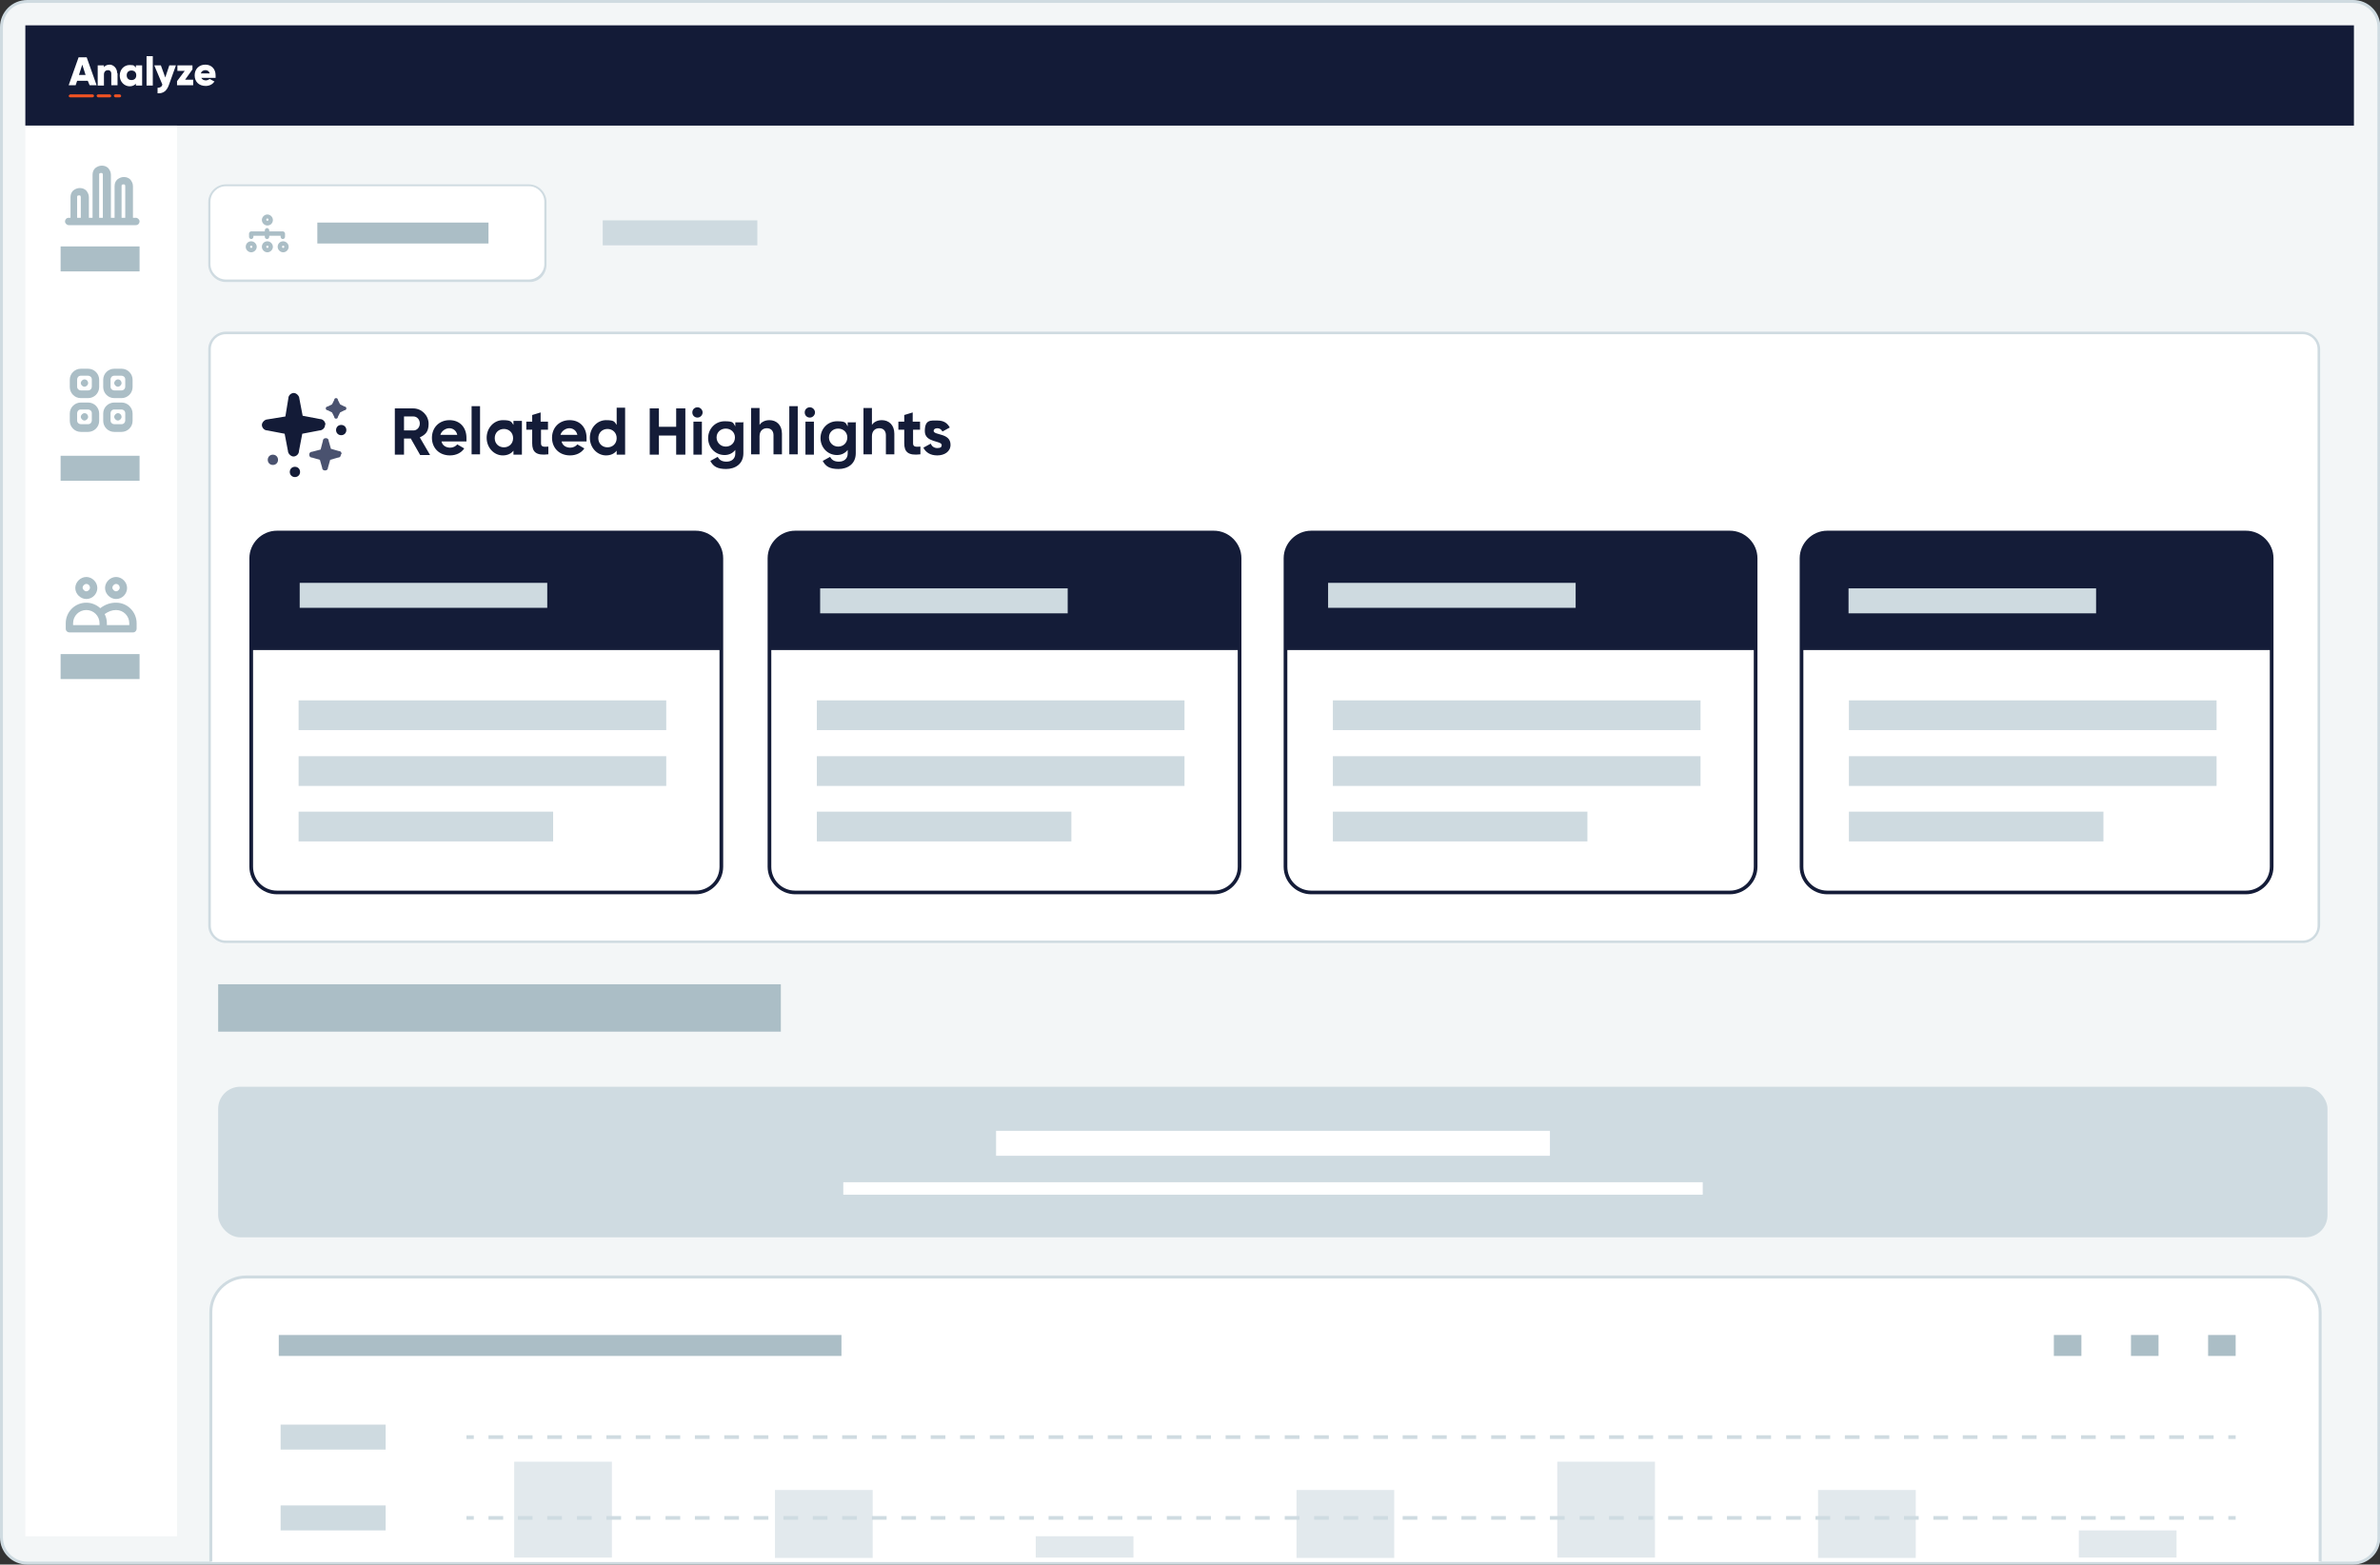 <?xml version="1.0" encoding="UTF-8"?>
<svg id="Layer_2" xmlns="http://www.w3.org/2000/svg" version="1.1" viewBox="0 0 648 426">
  <rect x="0" y="0" width="648" height="426" fill="#333333" stroke="none"/>
  <!-- Generator: Adobe Illustrator 29.0.0, SVG Export Plug-In . SVG Version: 2.1.0 Build 186)  -->
  <defs>
    <style>
      .st0, .st1 {
        fill: #cfdbe1;
      }

      .st2, .st3 {
        fill-rule: evenodd;
      }

      .st2, .st4 {
        fill: #fff;
      }

      .st3 {
        fill: #f3f6f7;
      }

      .st1 {
        opacity: .6;
      }

      .st5 {
        fill: #ef5223;
      }

      .st6 {
        fill: #131b37;
      }

      .st7 {
        fill: #cedae0;
      }

      .st8 {
        fill: #141c38;
      }

      .st9 {
        fill: #4a526f;
      }

      .st10 {
        fill: #abbec6;
      }
    </style>
  </defs>
  <path class="st3" d="M7.4.4h633.3c3.9,0,7,3.2,7,7v411.2c0,3.9-3.2,7-7,7H7.4c-3.9,0-7-3.2-7-7V7.4c0-3.9,3.1-7,7-7Z"/>
  <path class="st0" d="M640.6,426H7.4c-4.1,0-7.4-3.3-7.4-7.4V7.4C0,3.3,3.3,0,7.4,0h633.3c4.1,0,7.4,3.3,7.4,7.4v411.2c0,4.2-3.3,7.4-7.4,7.4h-.1ZM7.4.8C3.6.8.8,3.8.8,7.4v411.2c0,3.6,3,6.6,6.6,6.6h633.3c3.6,0,6.6-3,6.6-6.6V7.4c0-3.6-3-6.6-6.6-6.6H7.4Z"/>
  <path class="st2" d="M61.5,90.8h565.4c2.5,0,4.6,2,4.6,4.6v156.9c0,2.5-2,4.6-4.6,4.6H61.5c-2.5,0-4.6-2-4.6-4.6V95.1c.1-2.4,2.1-4.3,4.6-4.3Z"/>
  <path class="st0" d="M627,256.8H61.5c-2.6,0-4.8-2.2-4.8-4.8V95.1c0-2.6,2.2-4.8,4.8-4.8h565.4c2.6,0,4.8,2.2,4.8,4.8v156.9c-.1,2.6-2.1,4.8-4.7,4.8h0ZM61.5,91c-2.3,0-4.1,1.8-4.1,4.1v156.9c0,2.3,1.8,4.1,4.1,4.1h565.4c2.3,0,4.1-1.8,4.1-4.1V95.1c0-2.3-1.8-4.1-4.1-4.1H61.5Z"/>
  <path class="st2" d="M61.5,50.6h82.5c2.4,0,4.6,2,4.6,4.6v17c0,2.4-2,4.6-4.6,4.6H61.5c-2.4,0-4.6-2-4.6-4.6v-17.3c.3-2.3,2.2-4.3,4.6-4.3Z"/>
  <path class="st0" d="M144.3,76.8H61.5c-2.6,0-4.8-2.2-4.8-4.8v-17c0-2.6,2.2-4.8,4.8-4.8h82.5c2.6,0,4.8,2.2,4.8,4.8v17c0,2.7-2,4.8-4.6,4.8h.1ZM61.5,50.7c-2.3,0-4.2,1.9-4.2,4.2v17c0,2.3,1.9,4.2,4.2,4.2h82.5c2.3,0,4.2-1.9,4.2-4.2v-17c0-2.3-1.9-4.2-4.2-4.2H61.5Z"/>
  <rect class="st6" x="6.9" y="6.9" width="634" height="27.3"/>
  <path class="st4" d="M23.8,22h-2.8l-.4,1.2h-1.9l2.7-7.6h2.2l2.7,7.6h-1.9l-.5-1.2h-.1ZM23.3,20.4l-.9-2.8-.9,2.8h1.8ZM32,19.9v3.3h-1.7v-3.1c0-.7-.4-1-.9-1s-1.1.3-1.1,1.2v3h-1.7v-5.5h1.7v.5c.3-.4.8-.7,1.6-.7s2,.8,2,2.3h.1ZM38.7,17.8v5.5h-1.7v-.5c-.4.4-.9.7-1.7.7-1.4,0-2.7-1.2-2.7-2.9s1.2-2.9,2.7-2.9,1.2.3,1.7.7v-.6h1.7ZM37.1,20.5c0-.8-.5-1.3-1.3-1.3s-1.3.5-1.3,1.3.5,1.3,1.3,1.3,1.3-.5,1.3-1.3ZM39.9,15.3h1.7v8h-1.7v-8ZM47.9,17.8l-1.9,5.3c-.6,1.7-1.6,2.4-3.1,2.3v-1.5c.7,0,1.2-.3,1.3-.9l-2.2-5.2h1.8l1.2,3.3,1.1-3.3h1.9,0ZM52.6,21.7v1.5h-4.4v-1.1l2.1-2.8h-2v-1.5h4.1v1.1l-2,2.8h2.2ZM56,21.9c.4,0,.8-.2,1.1-.4l1.3.7c-.5.7-1.3,1.2-2.4,1.2-1.9,0-3-1.2-3-2.9s1.2-2.9,2.9-2.9,2.8,1.2,2.8,2.9,0,.4,0,.7h-3.9c.3.5.7.7,1.4.7h-.2ZM57.1,20c-.2-.7-.7-.9-1.2-.9s-1.1.3-1.2.9h2.4Z"/>
  <path class="st5" d="M25.2,26.5h-6.1c-.3,0-.4-.3-.4-.4s.3-.4.4-.4h6.1c.3,0,.4.3.4.4,0,.2-.2.4-.4.4M29.9,26.5c.3,0,.4-.3.4-.4s-.2-.4-.4-.4h-3.2c-.3,0-.4.3-.4.4s.2.4.4.4h3.2M32.6,26.5c.3,0,.4-.3.4-.4s-.2-.4-.4-.4h-1.2c-.3,0-.4.3-.4.4s.2.4.4.4h1.2"/>
  <path class="st8" d="M189.4,243.5h-114c-4.1,0-7.5-3.4-7.5-7.5v-84c0-4.1,3.4-7.5,7.5-7.5h114c4.1,0,7.5,3.4,7.5,7.5v84c0,4.1-3.4,7.5-7.5,7.5ZM75.4,145.5c-3.6,0-6.5,2.9-6.5,6.5v84c0,3.6,2.9,6.5,6.5,6.5h114c3.6,0,6.5-2.9,6.5-6.5v-84c0-3.6-2.9-6.5-6.5-6.5h-114Z"/>
  <path class="st8" d="M68.4,177v-25c0-3.9,3.1-7,7-7h114c3.9,0,7,3.1,7,7v25H68.4Z"/>
  <path class="st7" d="M181.4,190.7h-100.1v8.1h100.1v-8.1ZM181.4,205.9h-100.1v8.1h100.1v-8.1ZM150.6,221h-69.3v8.1h69.3v-8.1Z"/>
  <path class="st8" d="M330.5,243.5h-114c-4.1,0-7.5-3.4-7.5-7.5v-84c0-4.1,3.4-7.5,7.5-7.5h114c4.1,0,7.5,3.4,7.5,7.5v84c0,4.1-3.4,7.5-7.5,7.5ZM216.5,145.5c-3.6,0-6.5,2.9-6.5,6.5v84c0,3.6,2.9,6.5,6.5,6.5h114c3.6,0,6.5-2.9,6.5-6.5v-84c0-3.6-2.9-6.5-6.5-6.5h-114Z"/>
  <path class="st8" d="M209.5,177v-25c0-3.9,3.1-7,7-7h114c3.9,0,7,3.1,7,7v25h-128Z"/>
  <path class="st7" d="M322.5,190.7h-100.1v8.1h100.1v-8.1ZM322.5,205.9h-100.1v8.1h100.1v-8.1ZM291.7,221h-69.3v8.1h69.3v-8.1Z"/>
  <path class="st8" d="M471,243.5h-114c-4.1,0-7.5-3.4-7.5-7.5v-84c0-4.1,3.4-7.5,7.5-7.5h114c4.1,0,7.5,3.4,7.5,7.5v84c0,4.1-3.4,7.5-7.5,7.5ZM357,145.5c-3.6,0-6.5,2.9-6.5,6.5v84c0,3.6,2.9,6.5,6.5,6.5h114c3.6,0,6.5-2.9,6.5-6.5v-84c0-3.6-2.9-6.5-6.5-6.5h-114Z"/>
  <path class="st8" d="M350,177v-25c0-3.9,3.1-7,7-7h114c3.9,0,7,3.1,7,7v25h-128Z"/>
  <path class="st7" d="M463,190.7h-100.1v8.1h100.1v-8.1ZM463,205.9h-100.1v8.1h100.1v-8.1ZM432.2,221h-69.3v8.1h69.3v-8.1Z"/>
  <path class="st8" d="M611.5,243.5h-114c-4.1,0-7.5-3.4-7.5-7.5v-84c0-4.1,3.4-7.5,7.5-7.5h114c4.1,0,7.5,3.4,7.5,7.5v84c0,4.1-3.4,7.5-7.5,7.5ZM497.5,145.5c-3.6,0-6.5,2.9-6.5,6.5v84c0,3.6,2.9,6.5,6.5,6.5h114c3.6,0,6.5-2.9,6.5-6.5v-84c0-3.6-2.9-6.5-6.5-6.5h-114Z"/>
  <path class="st8" d="M490.5,177v-25c0-3.9,3.1-7,7-7h114c3.9,0,7,3.1,7,7v25h-128Z"/>
  <path class="st7" d="M603.5,190.7h-100.1v8.1h100.1v-8.1ZM603.5,205.9h-100.1v8.1h100.1v-8.1ZM572.7,221h-69.3v8.1h69.3v-8.1Z"/>
  <rect class="st4" x="6.9" y="34.2" width="41.3" height="384.1"/>
  <rect class="st0" x="59.4" y="295.9" width="574.3" height="41" rx="6" ry="6"/>
  <path class="st4" d="M67,347.8h555.2c5.3,0,9.6,4.3,9.6,9.6v67.9H57.4v-67.9c0-5.3,4.3-9.6,9.6-9.6Z"/>
  <path class="st0" d="M57,425.2v-67.9c0-5.5,4.5-10,10-10h555.1c5.5,0,10,4.5,10,10v67.9h-.8v-67.9c0-5.1-4.1-9.2-9.2-9.2H67c-5.1,0-9.2,4.1-9.2,9.2v67.9h-.8Z"/>
  <path class="st7" d="M206.2,60h-42.1v6.8h42.1v-6.8Z"/>
  <path class="st7" d="M149,158.7h-67.4v6.8h67.4v-6.8Z"/>
  <path class="st7" d="M290.7,160.2h-67.4v6.8h67.4v-6.8Z"/>
  <path class="st7" d="M429,158.7h-67.4v6.8h67.4v-6.8Z"/>
  <path class="st7" d="M570.7,160.2h-67.4v6.8h67.4v-6.8Z"/>
  <path class="st7" d="M105,387.9h-28.6v6.8h28.6v-6.8Z"/>
  <path class="st10" d="M212.6,268H59.4v12.9h153.2v-12.9Z"/>
  <path class="st10" d="M229.1,363.5H75.9v5.7h153.2v-5.7Z"/>
  <path class="st10" d="M133,60.6h-46.6v5.7h46.6v-5.7Z"/>
  <path class="st10" d="M608.7,363.5h-7.5v5.7h7.5v-5.7Z"/>
  <path class="st10" d="M587.7,363.5h-7.5v5.7h7.5v-5.7Z"/>
  <path class="st10" d="M566.7,363.5h-7.5v5.7h7.5v-5.7Z"/>
  <path class="st7" d="M105,409.9h-28.6v6.8h28.6v-6.8Z"/>
  <path class="st4" d="M422,307.9h-150.8v6.8h150.8v-6.8Z"/>
  <path class="st4" d="M463.6,321.9h-234v3.4h234v-3.4Z"/>
  <path class="st10" d="M38,67.1h-21.5v6.8h21.5v-6.8Z"/>
  <path class="st10" d="M38,124.1h-21.5v6.8h21.5v-6.8Z"/>
  <path class="st10" d="M38,178.1h-21.5v6.8h21.5v-6.8Z"/>
  <path class="st10" d="M24,108.4h-2c-1.7,0-3-1.4-3-3v-2c0-1.7,1.4-3,3-3h2c1.7,0,3,1.4,3,3v2c0,1.7-1.4,3-3,3ZM22,102.3c-.6,0-1,.5-1,1v2c0,.6.5,1,1,1h2c.6,0,1-.5,1-1v-2c0-.6-.5-1-1-1h-2ZM24,117.6h-2c-1.7,0-3-1.4-3-3v-2c0-1.7,1.4-3,3-3h2c1.7,0,3,1.4,3,3v2c0,1.7-1.4,3-3,3ZM22,111.5c-.6,0-1,.5-1,1v2c0,.6.5,1,1,1h2c.6,0,1-.5,1-1v-2c0-.6-.5-1-1-1h-2ZM33.1,108.4h-2c-1.7,0-3-1.4-3-3v-2c0-1.7,1.4-3,3-3h2c1.7,0,3,1.4,3,3v2c0,1.7-1.4,3-3,3ZM31.1,102.3c-.6,0-1,.5-1,1v2c0,.6.5,1,1,1h2c.6,0,1-.5,1-1v-2c0-.6-.5-1-1-1h-2ZM33.1,117.6h-2c-1.7,0-3-1.4-3-3v-2c0-1.7,1.4-3,3-3h2c1.7,0,3,1.4,3,3v2c0,1.7-1.4,3-3,3ZM31.1,111.5c-.6,0-1,.5-1,1v2c0,.6.5,1,1,1h2c.6,0,1-.5,1-1v-2c0-.6-.5-1-1-1h-2ZM23,103.3c.6,0,1,.5,1,1s-.5,1-1,1-1-.5-1-1,.5-1,1-1ZM23,112.5c.6,0,1,.5,1,1s-.5,1-1,1-1-.5-1-1,.5-1,1-1ZM32.1,103.3c.6,0,1,.5,1,1s-.5,1-1,1-1-.5-1-1,.5-1,1-1ZM32.1,112.5c.6,0,1,.5,1,1s-.5,1-1,1-1-.5-1-1,.5-1,1-1Z"/>
  <path class="st10" d="M36.7,59.3h-.5v-8.6c0-.7-.3-1.3-.7-1.8-.5-.5-1.1-.7-1.8-.7s-1.3.3-1.8.7c-.5.5-.7,1.1-.7,1.8v8.6h-1v-11.7c0-.7-.3-1.3-.7-1.8-.5-.5-1.1-.7-1.8-.7s-1.3.3-1.8.7c-.5.5-.7,1.1-.7,1.8v11.7h-1v-5.6c0-.7-.3-1.3-.7-1.8-.5-.5-1.1-.7-1.8-.7s-1.3.3-1.8.7c-.5.5-.7,1.1-.7,1.8v5.6h-.5c-.6,0-1,.5-1,1s.5,1,1,1h18.3c.6,0,1-.5,1-1s-.5-1-1-1ZM21,59.3v-5.6c0-.2,0-.3.1-.4,0,0,.2-.1.4-.1s.3,0,.4.1c0,0,.1.2.1.4v5.6h-1ZM27,59.3v-11.7c0-.2,0-.3.1-.4,0,0,.2-.1.4-.1s.3,0,.4.1c0,0,.1.2.1.4v11.7h-1ZM33.1,59.3v-8.6c0-.2,0-.3.1-.4,0,0,.2-.1.4-.1s.3,0,.4.1c0,0,.1.2.1.4v8.6h-1Z"/>
  <path class="st10" d="M31.6,164.1c-1.6,0-3,.5-4.3,1.5-1-.9-2.3-1.5-3.8-1.5-3.1,0-5.6,2.5-5.6,5.6v1.5c0,.6.5,1,1,1h17.3c.6,0,1-.5,1-1v-1.5c0-3.1-2.5-5.6-5.6-5.6ZM19.9,170.2v-.5c0-2,1.6-3.6,3.6-3.6s3.6,1.6,3.6,3.6v.5h-7.1ZM35.2,170.2h-6.1v-.5c0-.9-.2-1.7-.6-2.5,1-.7,2-1.1,3.1-1.1,2,0,3.6,1.6,3.6,3.6v.5ZM31.6,163.1c1.7,0,3-1.4,3-3s-1.4-3-3-3-3,1.4-3,3,1.4,3,3,3ZM31.6,159c.6,0,1,.5,1,1s-.5,1-1,1-1-.5-1-1,.5-1,1-1ZM23.5,163.1c1.7,0,3-1.4,3-3s-1.4-3-3-3-3,1.4-3,3,1.4,3,3,3ZM23.5,159c.6,0,1,.5,1,1s-.5,1-1,1-1-.5-1-1,.5-1,1-1Z"/>
  <path class="st8" d="M111.9,119.4h-1.9v4.4h-2.5v-12.6h5c2.3,0,4.2,1.9,4.2,4.2s-1,3-2.4,3.7l2.8,4.8h-2.7l-2.5-4.4ZM110,117.2h2.6c.9,0,1.7-.8,1.7-1.9s-.8-1.9-1.7-1.9h-2.6v3.7ZM122.5,121.9c.9,0,1.6-.4,2-.9l1.9,1.1c-.8,1.2-2.2,1.9-3.9,1.9-3,0-4.9-2.1-4.9-4.8s1.9-4.8,4.8-4.8,4.6,2.1,4.6,4.8,0,.6,0,1h-6.8c.3,1.2,1.3,1.7,2.5,1.7ZM124.5,118.4c-.3-1.3-1.3-1.8-2.2-1.8s-2.1.7-2.4,1.8h4.6ZM128.4,110.6h2.3v13.1h-2.3v-13.1ZM142.1,114.8v9h-2.3v-1.1c-.6.8-1.6,1.3-2.9,1.3-2.4,0-4.4-2.1-4.4-4.8s2-4.8,4.4-4.8,2.3.5,2.9,1.3v-1.1h2.3ZM139.7,119.3c0-1.5-1.1-2.5-2.5-2.5s-2.5,1-2.5,2.5,1.1,2.5,2.5,2.5,2.5-1,2.5-2.5ZM147.3,117v3.7c0,1,.7,1,2,.9v2.1c-3.3.4-4.4-.6-4.4-3v-3.7h-1.6v-2.2h1.6v-1.8l2.3-.7v2.5h2v2.2h-2ZM155.2,121.9c.9,0,1.6-.4,2-.9l1.9,1.1c-.8,1.2-2.2,1.9-3.9,1.9-3,0-4.9-2.1-4.9-4.8s1.9-4.8,4.8-4.8,4.6,2.1,4.6,4.8,0,.6,0,1h-6.8c.3,1.2,1.3,1.7,2.5,1.7ZM157.2,118.4c-.3-1.3-1.3-1.8-2.2-1.8s-2.1.7-2.4,1.8h4.6ZM170.2,111.2v12.6h-2.3v-1.1c-.6.8-1.6,1.3-2.9,1.3-2.4,0-4.4-2.1-4.4-4.8s2-4.8,4.4-4.8,2.3.5,2.9,1.3v-4.7h2.3ZM167.9,119.3c0-1.5-1.1-2.5-2.5-2.5s-2.5,1-2.5,2.5,1.1,2.5,2.5,2.5,2.5-1,2.5-2.5ZM186.6,111.2v12.6h-2.5v-5.2h-4.7v5.2h-2.5v-12.6h2.5v5h4.7v-5h2.5ZM188.5,112.3c0-.8.6-1.4,1.4-1.4s1.4.7,1.4,1.4-.6,1.4-1.4,1.4-1.4-.6-1.4-1.4ZM188.8,114.8h2.3v9h-2.3v-9ZM202.4,114.8v8.6c0,3-2.3,4.3-4.7,4.3s-3.5-.7-4.3-2.2l2-1.1c.4.7,1,1.3,2.4,1.3s2.4-.8,2.4-2.2v-1c-.6.8-1.6,1.4-2.9,1.4-2.6,0-4.5-2.1-4.5-4.6s1.9-4.6,4.5-4.6,2.3.5,2.9,1.4v-1.1h2.3ZM200.1,119.1c0-1.4-1.1-2.4-2.5-2.4s-2.5,1-2.5,2.4,1.1,2.5,2.5,2.5,2.5-1,2.5-2.5ZM212.9,118.2v5.5h-2.3v-5.2c0-1.2-.7-1.9-1.8-1.9s-2,.7-2,2.2v4.9h-2.3v-12.6h2.3v4.6c.5-.8,1.5-1.3,2.7-1.3,1.9,0,3.4,1.3,3.4,3.7ZM214.9,110.6h2.3v13.1h-2.3v-13.1ZM219.1,112.3c0-.8.6-1.4,1.4-1.4s1.4.7,1.4,1.4-.6,1.4-1.4,1.4-1.4-.6-1.4-1.4ZM219.3,114.8h2.3v9h-2.3v-9ZM233,114.8v8.6c0,3-2.3,4.3-4.7,4.3s-3.5-.7-4.3-2.2l2-1.1c.4.7,1,1.3,2.4,1.3s2.4-.8,2.4-2.2v-1c-.6.8-1.6,1.4-2.9,1.4-2.6,0-4.5-2.1-4.5-4.6s1.9-4.6,4.5-4.6,2.3.5,2.9,1.4v-1.1h2.3ZM230.7,119.1c0-1.4-1.1-2.4-2.5-2.4s-2.5,1-2.5,2.4,1.1,2.5,2.5,2.5,2.5-1,2.5-2.5ZM243.5,118.2v5.5h-2.3v-5.2c0-1.2-.7-1.9-1.8-1.9s-2,.7-2,2.2v4.9h-2.3v-12.6h2.3v4.6c.5-.8,1.5-1.3,2.7-1.3,1.9,0,3.4,1.3,3.4,3.7ZM248.6,117v3.7c0,1,.7,1,2,.9v2.1c-3.3.4-4.4-.6-4.4-3v-3.7h-1.6v-2.2h1.6v-1.8l2.3-.7v2.5h2v2.2h-2ZM258.8,121.1c0,1.9-1.7,2.9-3.6,2.9s-3.1-.8-3.8-2.1l2-1.1c.3.7.9,1.2,1.8,1.2s1.2-.3,1.2-.8c0-1.3-4.6-.6-4.6-3.8s1.6-2.9,3.4-2.9,2.7.7,3.4,1.9l-2,1.1c-.3-.6-.8-.9-1.4-.9s-1,.3-1,.7c0,1.3,4.6.5,4.6,3.8Z"/>
  <path class="st0" d="M129,391.8h-2v-1h2v1ZM602.7,390.8h-4v1h4v-1ZM594.6,390.8h-4v1h4v-1ZM586.6,390.8h-4v1h4v-1ZM578.6,390.8h-4v1h4v-1ZM570.6,390.8h-4v1h4v-1ZM562.5,390.8h-4v1h4v-1ZM554.5,390.8h-4v1h4v-1ZM546.5,390.8h-4v1h4v-1ZM538.4,390.8h-4v1h4v-1ZM530.4,390.8h-4v1h4v-1ZM522.4,390.8h-4v1h4v-1ZM514.4,390.8h-4v1h4v-1ZM506.3,390.8h-4v1h4v-1ZM498.3,390.8h-4v1h4v-1ZM490.3,390.8h-4v1h4v-1ZM482.2,390.8h-4v1h4v-1ZM474.2,390.8h-4v1h4v-1ZM466.2,390.8h-4v1h4v-1ZM458.2,390.8h-4v1h4v-1ZM450.1,390.8h-4v1h4v-1ZM442.1,390.8h-4v1h4v-1ZM434.1,390.8h-4v1h4v-1ZM426,390.8h-4v1h4v-1ZM418,390.8h-4v1h4v-1ZM410,390.8h-4v1h4v-1ZM401.9,390.8h-4v1h4v-1ZM393.9,390.8h-4v1h4v-1ZM385.9,390.8h-4v1h4v-1ZM377.9,390.8h-4v1h4v-1ZM369.8,390.8h-4v1h4v-1ZM361.8,390.8h-4v1h4v-1ZM353.8,390.8h-4v1h4v-1ZM345.7,390.8h-4v1h4v-1ZM337.7,390.8h-4v1h4v-1ZM329.7,390.8h-4v1h4v-1ZM321.7,390.8h-4v1h4v-1ZM313.6,390.8h-4v1h4v-1ZM305.6,390.8h-4v1h4v-1ZM297.6,390.8h-4v1h4v-1ZM289.5,390.8h-4v1h4v-1ZM281.5,390.8h-4v1h4v-1ZM273.5,390.8h-4v1h4v-1ZM265.4,390.8h-4v1h4v-1ZM257.4,390.8h-4v1h4v-1ZM249.4,390.8h-4v1h4v-1ZM241.4,390.8h-4v1h4v-1ZM233.3,390.8h-4v1h4v-1ZM225.3,390.8h-4v1h4v-1ZM217.3,390.8h-4v1h4v-1ZM209.2,390.8h-4v1h4v-1ZM201.2,390.8h-4v1h4v-1ZM193.2,390.8h-4v1h4v-1ZM185.2,390.8h-4v1h4v-1ZM177.1,390.8h-4v1h4v-1ZM169.1,390.8h-4v1h4v-1ZM161.1,390.8h-4v1h4v-1ZM153,390.8h-4v1h4v-1ZM145,390.8h-4v1h4v-1ZM137,390.8h-4v1h4v-1ZM608.7,390.8h-2v1h2v-1Z"/>
  <path class="st0" d="M129,413.8h-2v-1h2v1ZM602.7,412.8h-4v1h4v-1ZM594.6,412.8h-4v1h4v-1ZM586.6,412.8h-4v1h4v-1ZM578.6,412.8h-4v1h4v-1ZM570.6,412.8h-4v1h4v-1ZM562.5,412.8h-4v1h4v-1ZM554.5,412.8h-4v1h4v-1ZM546.5,412.8h-4v1h4v-1ZM538.4,412.8h-4v1h4v-1ZM530.4,412.8h-4v1h4v-1ZM522.4,412.8h-4v1h4v-1ZM514.4,412.8h-4v1h4v-1ZM506.3,412.8h-4v1h4v-1ZM498.3,412.8h-4v1h4v-1ZM490.3,412.8h-4v1h4v-1ZM482.2,412.8h-4v1h4v-1ZM474.2,412.8h-4v1h4v-1ZM466.2,412.8h-4v1h4v-1ZM458.2,412.8h-4v1h4v-1ZM450.1,412.8h-4v1h4v-1ZM442.1,412.8h-4v1h4v-1ZM434.1,412.8h-4v1h4v-1ZM426,412.8h-4v1h4v-1ZM418,412.8h-4v1h4v-1ZM410,412.8h-4v1h4v-1ZM401.9,412.8h-4v1h4v-1ZM393.9,412.8h-4v1h4v-1ZM385.9,412.8h-4v1h4v-1ZM377.9,412.8h-4v1h4v-1ZM369.8,412.8h-4v1h4v-1ZM361.8,412.8h-4v1h4v-1ZM353.8,412.8h-4v1h4v-1ZM345.7,412.8h-4v1h4v-1ZM337.7,412.8h-4v1h4v-1ZM329.7,412.8h-4v1h4v-1ZM321.7,412.8h-4v1h4v-1ZM313.6,412.8h-4v1h4v-1ZM305.6,412.8h-4v1h4v-1ZM297.6,412.8h-4v1h4v-1ZM289.5,412.8h-4v1h4v-1ZM281.5,412.8h-4v1h4v-1ZM273.5,412.8h-4v1h4v-1ZM265.4,412.8h-4v1h4v-1ZM257.4,412.8h-4v1h4v-1ZM249.4,412.8h-4v1h4v-1ZM241.4,412.8h-4v1h4v-1ZM233.3,412.8h-4v1h4v-1ZM225.3,412.8h-4v1h4v-1ZM217.3,412.8h-4v1h4v-1ZM209.2,412.8h-4v1h4v-1ZM201.2,412.8h-4v1h4v-1ZM193.2,412.8h-4v1h4v-1ZM185.2,412.8h-4v1h4v-1ZM177.1,412.8h-4v1h4v-1ZM169.1,412.8h-4v1h4v-1ZM161.1,412.8h-4v1h4v-1ZM153,412.8h-4v1h4v-1ZM145,412.8h-4v1h4v-1ZM137,412.8h-4v1h4v-1ZM608.7,412.8h-2v1h2v-1Z"/>
  <path class="st1" d="M592.6,416.7h-26.6v7.4h26.6v-7.4Z"/>
  <path class="st1" d="M521.6,405.7h-26.6v18.5h26.6v-18.5Z"/>
  <path class="st1" d="M450.6,398h-26.6v26.1h26.6v-26.1Z"/>
  <path class="st1" d="M379.6,405.7h-26.6v18.5h26.6v-18.5Z"/>
  <path class="st1" d="M308.6,418.3h-26.6v5.8h26.6v-5.8Z"/>
  <path class="st1" d="M237.6,405.7h-26.6v18.5h26.6v-18.5Z"/>
  <path class="st1" d="M166.6,398h-26.6v26.1h26.6v-26.1Z"/>
  <g>
    <path class="st10" d="M72.8,61.4c.9,0,1.5-.7,1.5-1.5s-.7-1.5-1.5-1.5-1.5.7-1.5,1.5.7,1.5,1.5,1.5ZM72.8,59.5c.2,0,.3.1.3.3s-.1.3-.3.3-.3-.1-.3-.3.1-.3.3-.3Z"/>
    <path class="st10" d="M72.8,65.7c-.9,0-1.5.7-1.5,1.5s.7,1.5,1.5,1.5,1.5-.7,1.5-1.5-.7-1.5-1.5-1.5ZM72.8,67.5c-.2,0-.3-.1-.3-.3s.1-.3.3-.3.3.1.3.3-.1.3-.3.3Z"/>
    <path class="st10" d="M77.1,65.7c-.9,0-1.5.7-1.5,1.5s.7,1.5,1.5,1.5,1.5-.7,1.5-1.5-.7-1.5-1.5-1.5ZM77.1,67.5c-.2,0-.3-.1-.3-.3s.1-.3.3-.3.3.1.3.3-.1.3-.3.3Z"/>
    <path class="st10" d="M68.4,65.7c-.9,0-1.5.7-1.5,1.5s.7,1.5,1.5,1.5,1.5-.7,1.5-1.5-.7-1.5-1.5-1.5ZM68.4,67.5c-.2,0-.3-.1-.3-.3s.1-.3.3-.3.3.1.3.3-.1.3-.3.3Z"/>
    <path class="st10" d="M68.4,65.1c.3,0,.6-.3.6-.6v-.3h3.1v.3c0,.3.3.6.6.6s.6-.3.6-.6v-.3h3.1v.3c0,.3.3.6.6.6s.6-.3.6-.6v-.9c0-.3-.3-.6-.6-.6h-3.7v-.3c0-.3-.3-.6-.6-.6s-.6.3-.6.6v.3h-3.7c-.3,0-.6.3-.6.6v.9c0,.3.3.6.6.6Z"/>
  </g>
  <path class="st6" d="M92.9,118.5c.8,0,1.4-.6,1.4-1.4s-.6-1.4-1.4-1.4-1.4.6-1.4,1.4.6,1.4,1.4,1.4ZM80.3,129.9c.8,0,1.4-.6,1.4-1.4s-.6-1.4-1.4-1.4-1.4.6-1.4,1.4.6,1.4,1.4,1.4ZM88.5,115.7c0,.9-.8,1.5-1.5,1.5l-4.7.9-.9,4.7c0,.9-.8,1.5-1.5,1.5s-1.5-.8-1.5-1.5l-.9-4.7-4.7-.9c-.9,0-1.5-.8-1.5-1.5s.8-1.5,1.5-1.5l4.9-.8.8-4.9c0-.9.8-1.5,1.5-1.5s1.5.8,1.5,1.5l.9,4.7,4.7.9c.9,0,1.5.8,1.5,1.5Z"/>
  <path class="st9" d="M74.3,126.6c.8,0,1.4-.6,1.4-1.4s-.6-1.4-1.4-1.4-1.4.6-1.4,1.4.6,1.4,1.4,1.4ZM92.8,123.8c0,.5-.3.8-.8.8l-2.1.6-.6,2.1c0,.5-.3.8-.8.8s-.8-.3-.8-.8l-.6-2.1-2.1-.6c-.5,0-.8-.3-.8-.8s.3-.8.8-.8l2.3-.6.6-2.3c0-.5.3-.8.8-.8s.8.3.8.8l.6,2.1,2.1.6c.5,0,.8.3.8.8l-.2.2ZM94.3,111.2c0,.3-.2.5-.5.5l-1.2.6-.6,1.2c0,.3-.2.5-.5.5s-.5-.2-.5-.5l-.6-1.2-1.2-.6c-.3,0-.5-.2-.5-.5s.2-.5.5-.5l1.2-.6.6-1.2c0-.3.2-.5.5-.5s.5.2.5.5l.6,1.2,1.2.6c.3,0,.5.2.5.5Z"/>
</svg>
